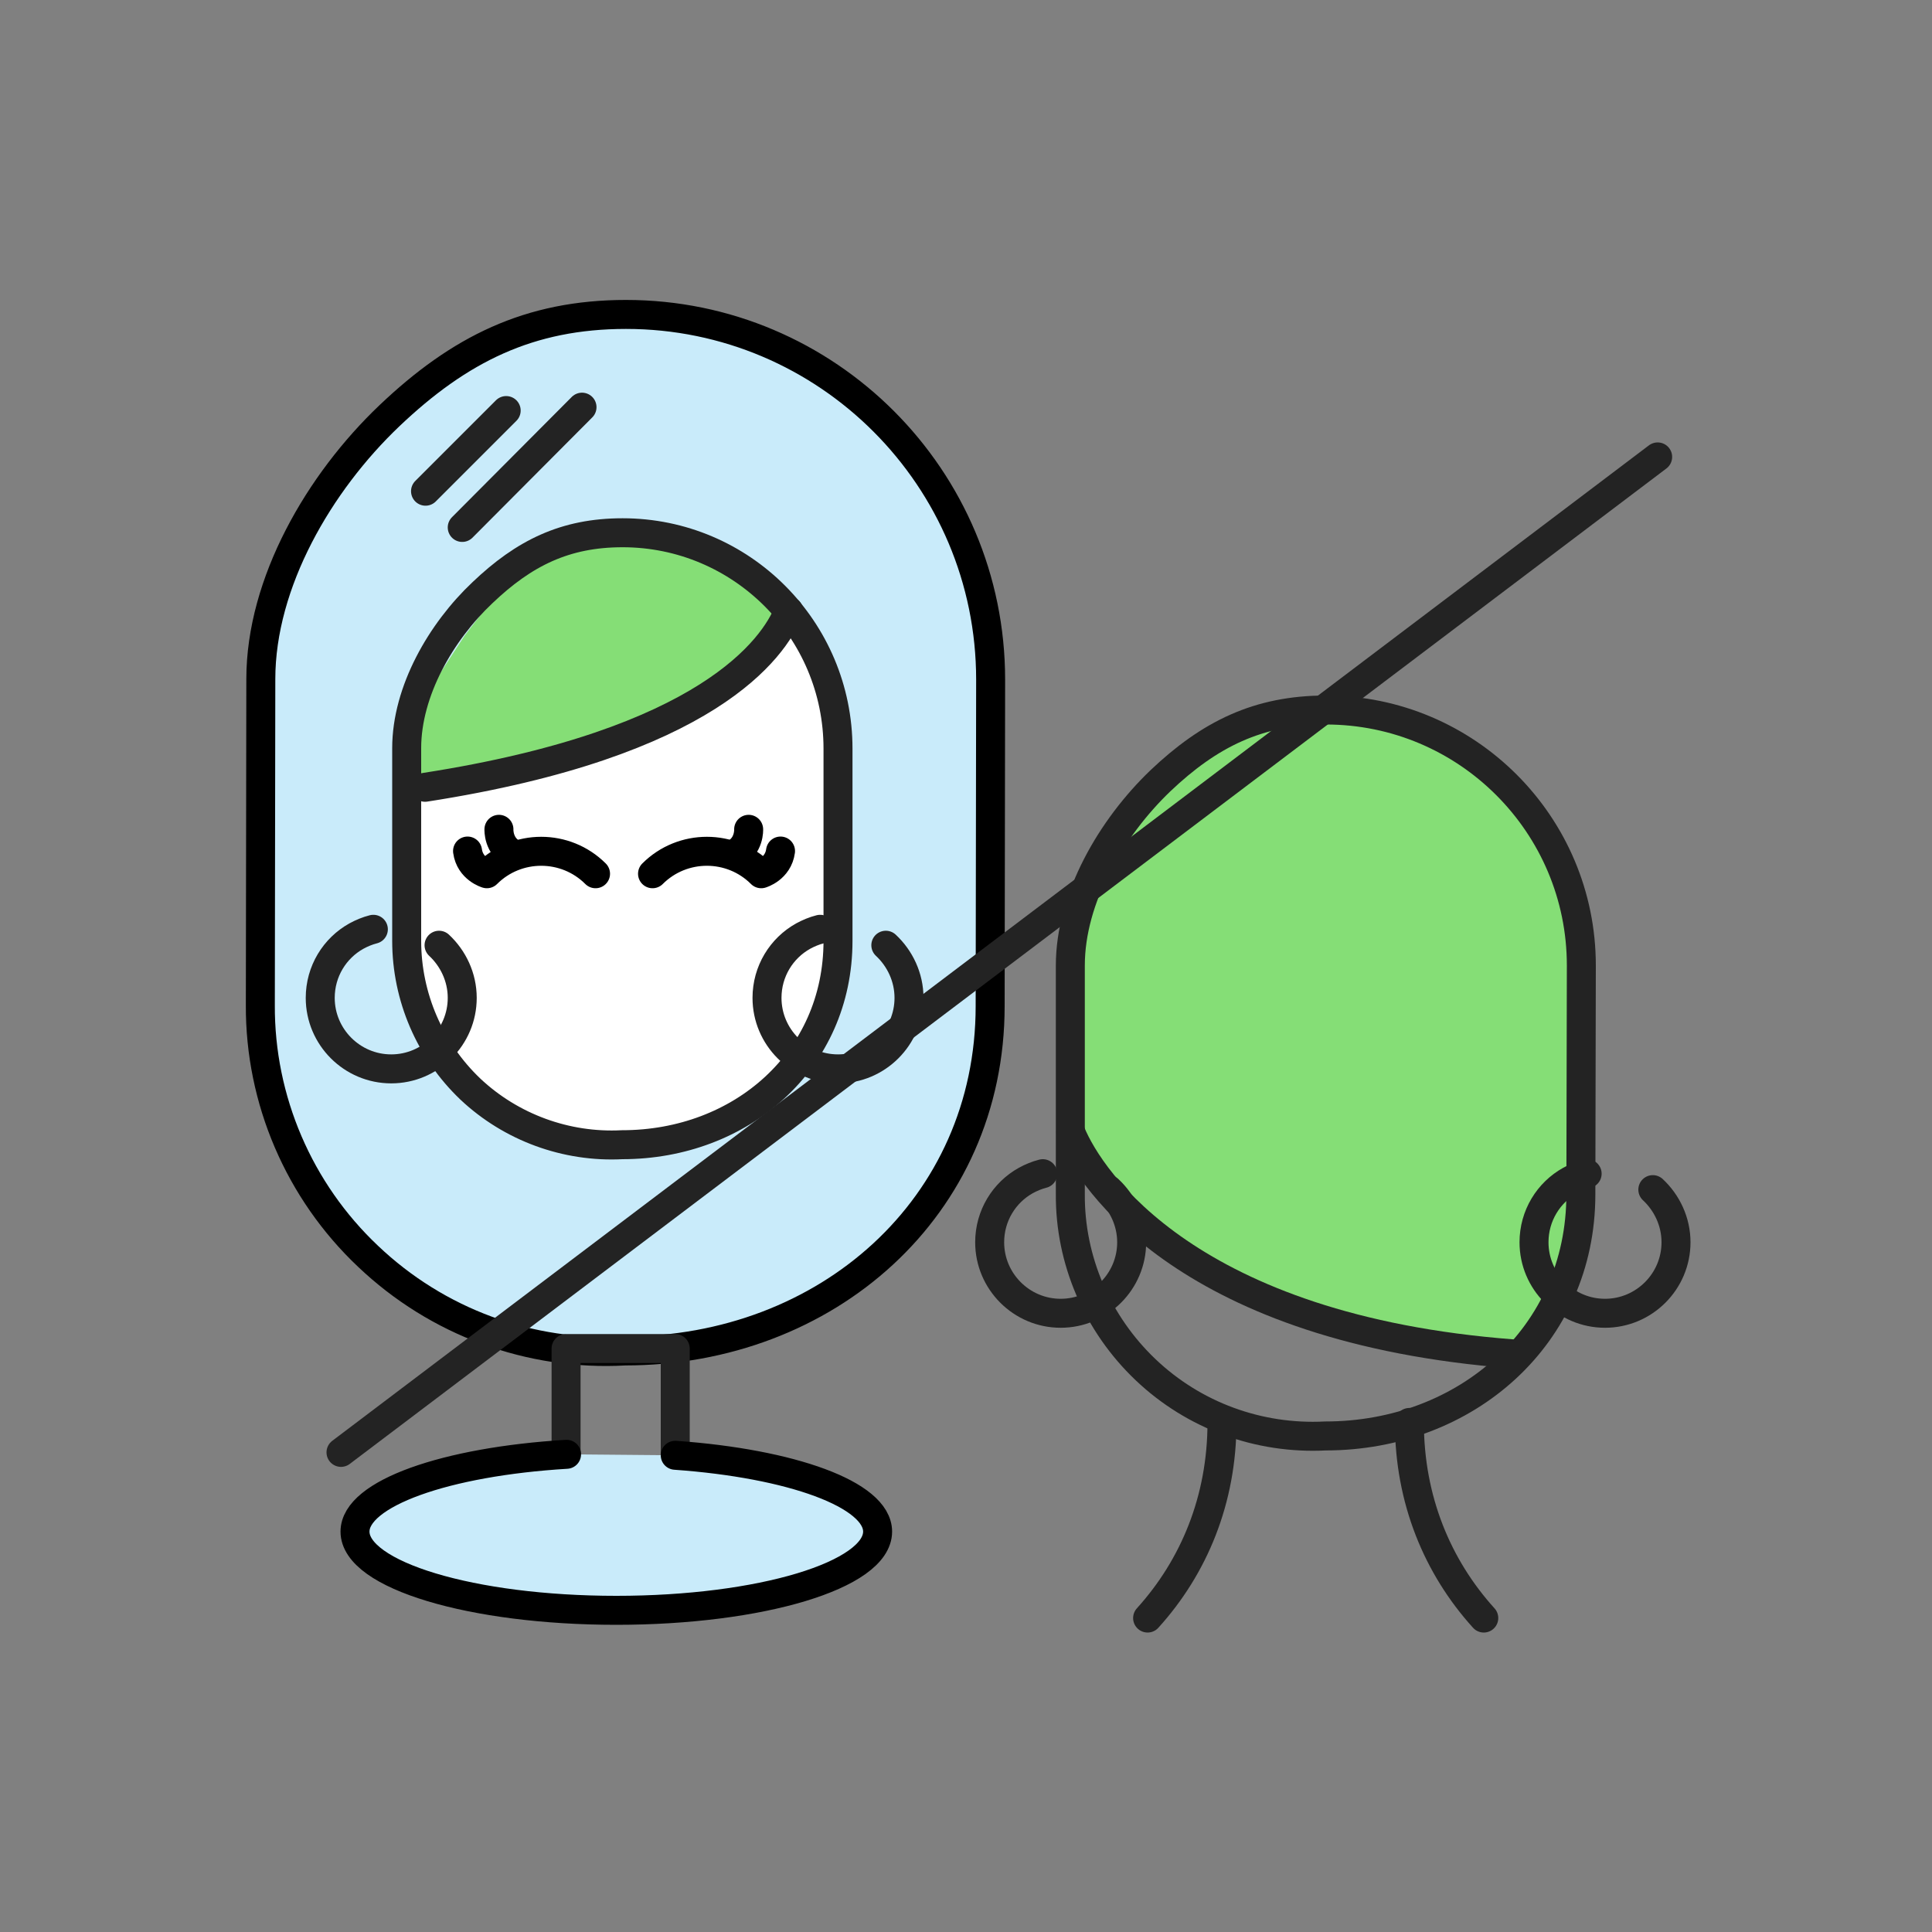 <?xml version="1.0" encoding="utf-8"?>
<!-- Generator: Adobe Illustrator 27.0.1, SVG Export Plug-In . SVG Version: 6.00 Build 0)  -->
<svg version="1.1" id="Layer_1" xmlns="http://www.w3.org/2000/svg" xmlns:xlink="http://www.w3.org/1999/xlink" x="0px" y="0px"
	 viewBox="0 0 400 400" style="enable-background:new 0 0 400 400;" xml:space="preserve">
<rect x="0" y="0" width="400" height="400" fill="#808080" stroke="none"/>
<style type="text/css">
	.st0{fill:#C9EBFA;stroke:#000000;stroke-width:6;stroke-linecap:round;stroke-linejoin:round;stroke-miterlimit:10;}
	.st1{fill:none;stroke:#232323;stroke-width:6;stroke-linecap:round;stroke-linejoin:round;stroke-miterlimit:10;}
	.st2{fill:#FFFFFF;}
	.st3{fill:#85DE76;}
	.st4{fill:none;stroke:#000000;stroke-width:6;stroke-linecap:round;stroke-linejoin:round;stroke-miterlimit:10;}
	.st5{display:none;}
</style>
<g id="diseño">
	<g>
		<path class="st0" d="M205,208.3c0,41.7-33.9,71.4-75.6,71.4c-19.7,1.1-38.9-6-53.2-19.6c-14.3-13.5-22.4-32.4-22.3-52l0.1-67.5
			c0-20,12.1-40.7,26.6-54.5s29-21,49-21l0,0c41.7,0,75.5,33.9,75.5,75.6L205,208.3z"/>
		<line class="st1" x1="88.1" y1="101.7" x2="104.8" y2="85"/>
		<line class="st1" x1="95.7" y1="109.2" x2="120.5" y2="84.3"/>
		<path class="st2" d="M84.2,164.4c58.6-9.1,76-28.8,79.1-36.5l0,0c6.4,7.7,10.2,17.6,10.2,28.4v40c0,24.7-20,42.2-44.7,42.2
			c-11.6,0.6-23-3.6-31.4-11.5c-8.4-8-13.2-19.1-13.2-30.7L84.2,164.4"/>
		<polygon class="st3" points="110.5,112.9 96.2,131.6 83.4,151.2 88,163 120.7,156.8 146.1,146.9 156.6,136.2 163.3,126.5 
			154.7,118.4 136.1,110.4 		"/>
		<path class="st1" d="M173.5,194.8c0,24.7-20,42.2-44.7,42.2c-11.6,0.6-23-3.6-31.4-11.5c-8.4-8-13.2-19.1-13.2-30.7v-39.9
			c0-11.8,7.1-24.1,15.7-32.2c8.6-8.2,17.1-12.4,29-12.4l0,0c24.6,0,44.6,20,44.6,44.7V194.8z"/>
		<path class="st1" d="M163.3,126.5c-3.1,7.7-16.7,27.4-75.3,36.5"/>
		<rect x="117.2" y="279.2" class="st1" width="22.6" height="31.3"/>
		<path class="st0" d="M139.8,301.3c24,1.7,41.9,8.1,41.9,15.8c0,9-24.2,16.3-54.1,16.3s-54.1-7.3-54.1-16.3
			c0-7.9,18.8-14.5,43.8-16"/>
		<g>
			<g>
				<polygon class="st3" points="326.9,192.8 327.3,247.3 324.1,263.7 315.2,281.3 274.4,273.3 244.8,260.3 227.2,243.4 
					219.7,231.6 222.5,191.4 230.2,170.3 254.3,151.5 274.5,147 293.7,150.6 318.3,170.3 				"/>
				<path class="st1" d="M327.3,247.3c0,29.2-23.7,50-52.9,50c-13.8,0.7-27.2-4.2-37.2-13.7s-15.7-22.7-15.6-36.4v-47.3
					c0-14,8.5-28.5,18.6-38.2c10.2-9.7,20.3-14.7,34.3-14.7l0,0c29.2,0,52.9,23.7,52.9,52.9L327.3,247.3z"/>
				<path class="st1" d="M221.7,234.5c4.1,10,24.7,40.7,91.5,45.8"/>
			</g>
			<path class="st1" d="M253,294.5c0,16-5.8,29.9-15.4,40.5"/>
			<path class="st1" d="M291.8,294.5c0,16,5.8,29.9,15.4,40.5"/>
		</g>
	</g>
	<g>
		<path class="st4" d="M123.3,180.9c-6.2-6.2-16.3-6.2-22.5,0c0,0-3.5-1-4-4.7"/>
		<path class="st4" d="M103.3,171.7c0,0-0.2,3.5,3,5.1"/>
	</g>
	<g>
		<path class="st4" d="M135.1,180.9c6.2-6.2,16.3-6.2,22.5,0c0,0,3.5-1,4-4.7"/>
		<path class="st4" d="M155,171.7c0,0,0.2,3.5-3,5.1"/>
	</g>
	<path class="st1" d="M90.9,195.7c2.9,2.7,4.8,6.6,4.8,10.9c0,8.1-6.6,14.7-14.7,14.7s-14.7-6.6-14.7-14.7c0-5.5,3-10.3,7.5-12.8
		c1.1-0.6,2.3-1.1,3.5-1.4"/>
	<path class="st1" d="M183.4,195.7c2.9,2.7,4.8,6.6,4.8,10.9c0,8.1-6.6,14.7-14.7,14.7s-14.7-6.6-14.7-14.7c0-5.5,3-10.3,7.5-12.8
		c1.1-0.6,2.3-1.1,3.5-1.4"/>
	<path class="st1" d="M342.2,246.3c2.9,2.7,4.8,6.6,4.8,10.9c0,8.1-6.6,14.7-14.7,14.7s-14.7-6.6-14.7-14.7c0-5.5,3-10.3,7.5-12.8
		c1.1-0.6,2.3-1.1,3.5-1.4"/>
	<path class="st1" d="M229.5,246.3c2.9,2.7,4.8,6.6,4.8,10.9c0,8.1-6.6,14.7-14.7,14.7s-14.7-6.6-14.7-14.7c0-5.5,3-10.3,7.5-12.8
		c1.1-0.6,2.3-1.1,3.5-1.4"/>
	<line class="st1" x1="343.2" y1="94.6" x2="70.6" y2="300.7"/>
</g>
<g id="guias" class="st5">
</g>
</svg>

